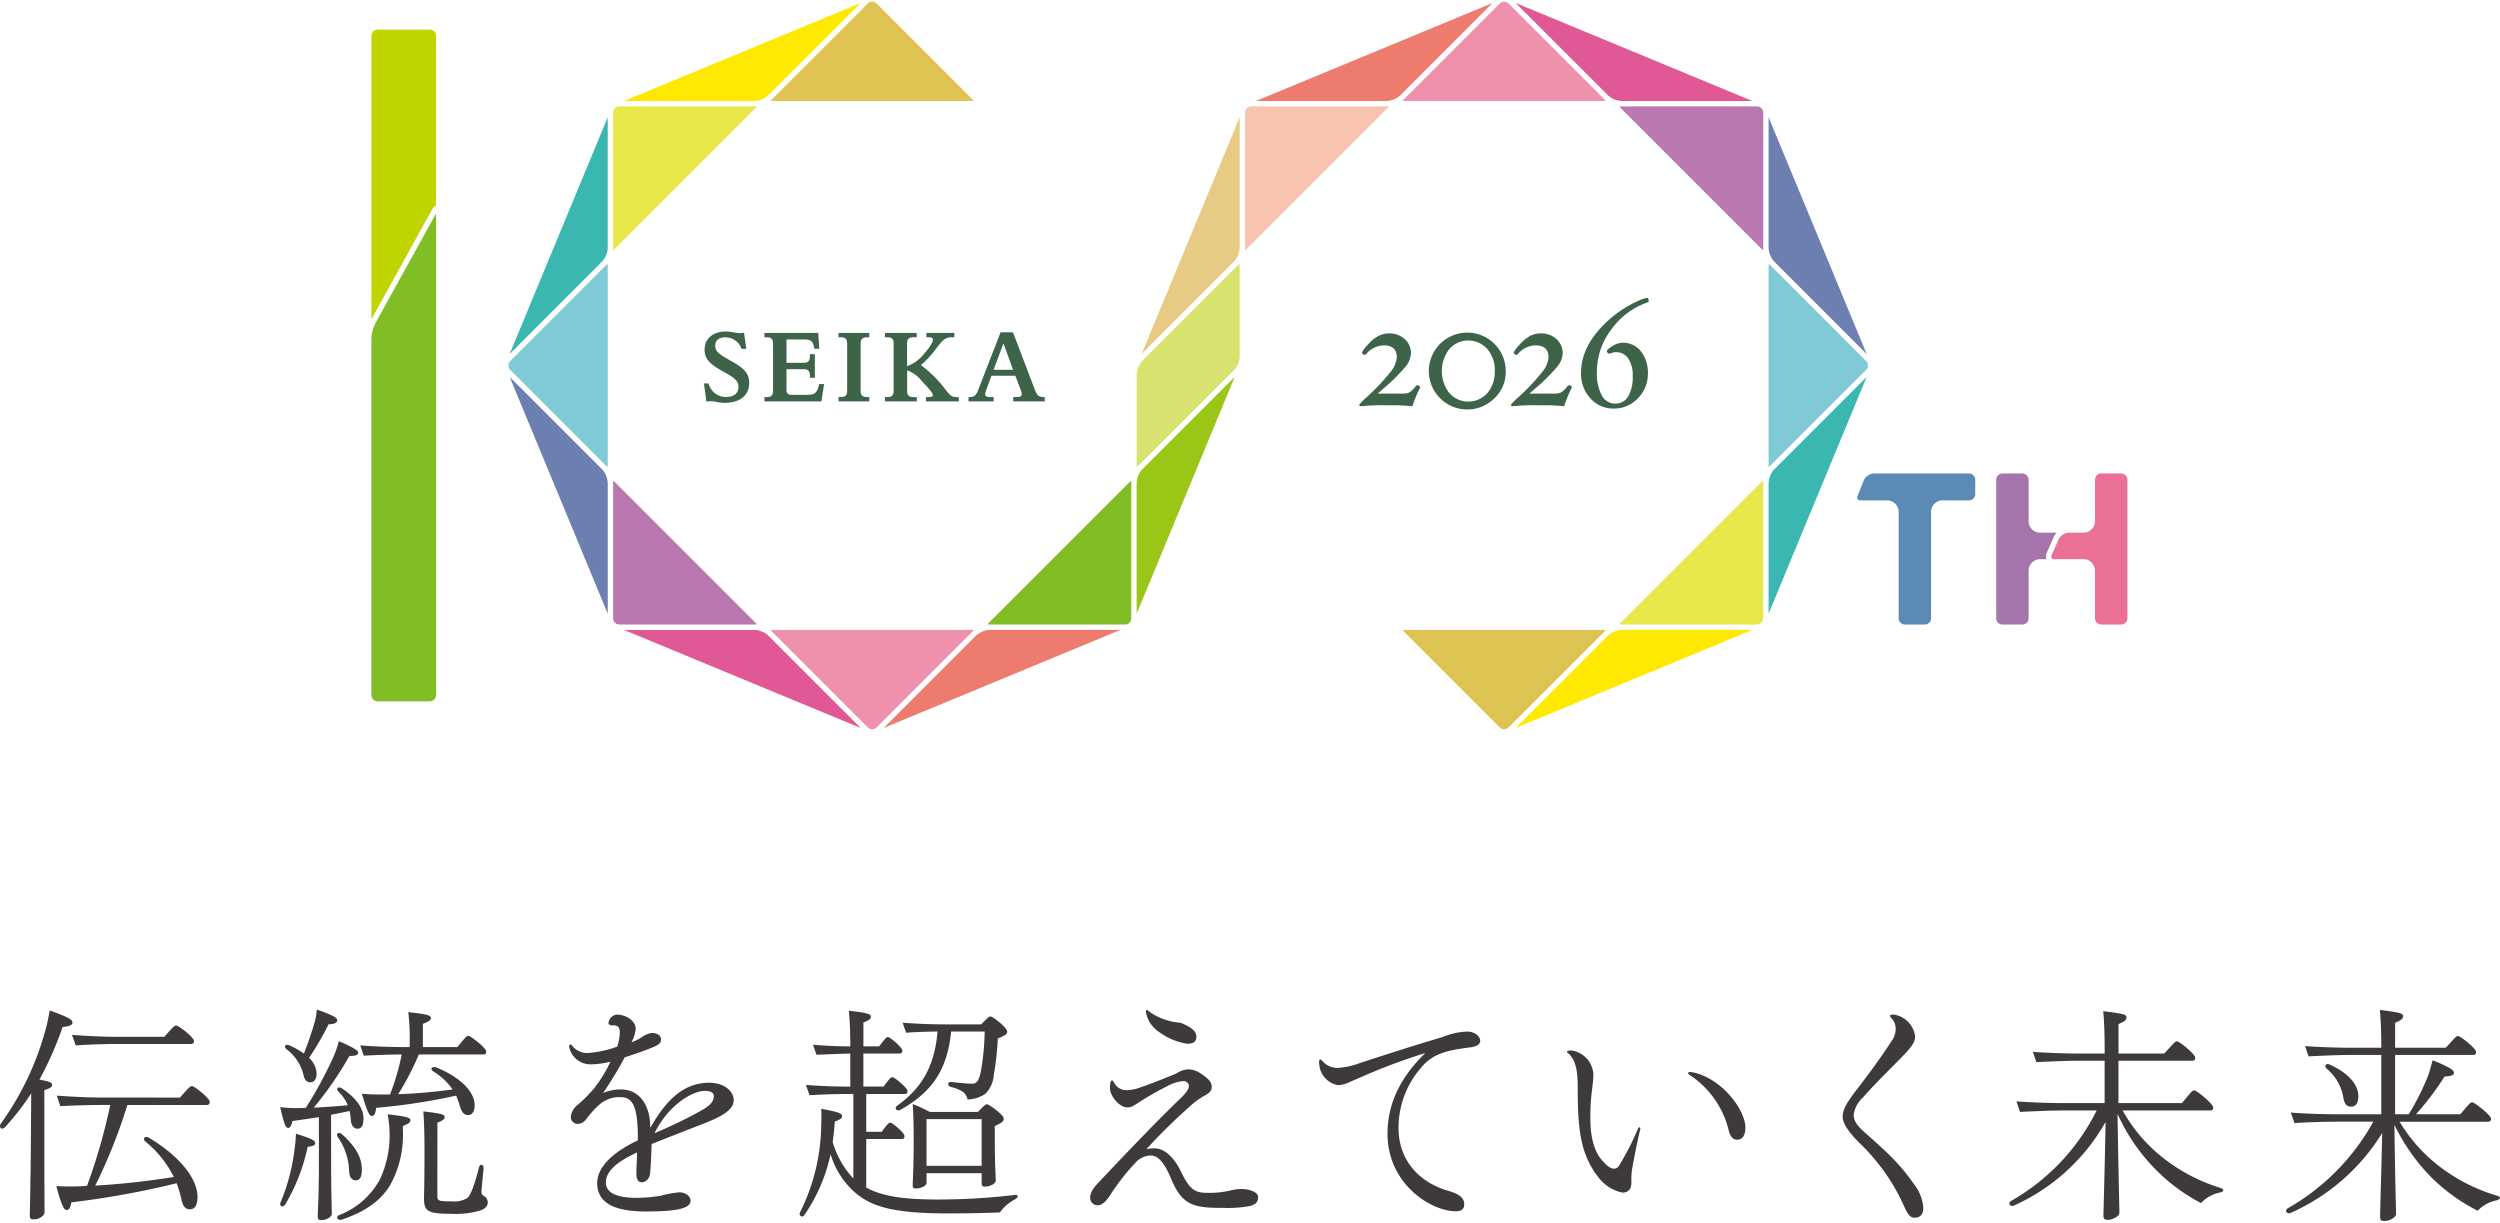 <svg xmlns="http://www.w3.org/2000/svg" width="366" height="179" viewBox="0 0 366 179"><defs><style>.b439a7c7-2be7-4e1b-b6b2-d7929bbbc955{fill:#c0d500;}.ee092af8-512c-4046-b29f-61b4fac4466e{fill:#81be25;}.b426ad83-8ec1-4e5e-90a5-2055d89b9901{fill:#ed7c6f;}.eacb5b62-af6f-4ede-a3e2-c924585ae78d{fill:#e05996;}.beff3d95-aa52-4737-b241-b37fb46a3490{fill:#6d7eb1;}.e522746b-b75d-490f-a834-4afbc9073ddc{fill:#39b7b0;}.ba8d0594-ec7a-4078-ba59-64849ba9e39c{fill:#ffe900;}.a17a4f96-cb0e-4e9e-9924-f82cd40ad945{fill:#e7e749;}.b31f6824-1d23-4641-8bb8-89b7511e0384{fill:#b979b0;}.edd57528-1bf6-4c11-81d8-fa017e71e15c{fill:#ef91ac;}.f300ee51-9290-4caa-8e07-7f6693169082{fill:#e0c453;}.e92c1e9e-2fef-4bc5-92ee-23f4623baf97{fill:#7fcad6;}.b3c6bdec-ed46-4aa5-bb17-738a6ca00309{fill:#e7cb84;}.ab6fe6c1-bcb5-4c57-9b0b-e878db9e0a9e{fill:#f7c5ad;}.e26e88d1-3d28-446a-baba-fa1a273d813b{fill:#9ac717;}.b80ef8cc-7a88-48e3-8b03-810a4ee2cc47{fill:#d8e26e;}.a13b742d-20a6-401c-a333-c70d09cd146e{fill:#5b8bb5;}.b47b2492-e9be-44f2-a3c6-0321acdb9cff{fill:#a474aa;}.f789452c-145f-4e34-a0af-4cd25fb17b80{fill:#eb7096;}.befc541c-f766-48e6-9a99-ef77c31987a4{fill:#3d6349;}.b655e3f9-7489-447b-b3fc-d1c20860acbc{fill:#3e3a39;}.a1290f2a-6235-4e49-adfb-12e8d04b509d{fill:none;}</style></defs><g id="f5b252f3-31ff-446e-8863-a27456d6cbb6" data-name="レイヤー 2"><g id="e1c6c595-09c8-4df6-95a6-e40a946c8f61" data-name="レイヤー 1"><g id="fd342312-5f1f-4be9-921f-227261d701ec" data-name="グループ 622"><path id="b9e062a3-f078-412e-a63f-f7c112a54f14" data-name="パス 3894" class="b439a7c7-2be7-4e1b-b6b2-d7929bbbc955" d="M63.838,30.095V5.254a.918.918,0,0,0-.917-.917h-7.63a.918.918,0,0,0-.917.917v41.49l8.879-16.057A1.179,1.179,0,0,1,63.838,30.095Z"/><path id="af2ddbf8-42ef-44f8-a0d9-75355e55287d" data-name="パス 3895" class="ee092af8-512c-4046-b29f-61b4fac4466e" d="M54.373,49.577v52.178a.918.918,0,0,0,.917.917h7.63a.918.918,0,0,0,.917-.917v-70.5l-8.876,16.055A5.618,5.618,0,0,0,54.373,49.577Z"/><path id="b93432f3-a724-47fa-9548-16af2b73193f" data-name="パス 3896" class="b426ad83-8ec1-4e5e-90a5-2055d89b9901" d="M129.362,106.577l34.672-14.361h-19.161a3.284,3.284,0,0,0-1.958.812Z"/><path id="b765ca6c-4b39-4480-ac46-460650279de9" data-name="パス 3897" class="eacb5b62-af6f-4ede-a3e2-c924585ae78d" d="M91.343,92.218l34.672,14.361-13.553-13.549a3.279,3.279,0,0,0-1.957-.812Z"/><path id="ff74fe31-766e-4acd-b514-189e02ba3f7b" data-name="パス 3898" class="beff3d95-aa52-4737-b241-b37fb46a3490" d="M74.614,55.177l14.361,34.671v-19.161a3.289,3.289,0,0,0-.811-1.958Z"/><path id="acc7c8ef-3bf1-4e0d-961e-5f7d5443fe4a" data-name="パス 3899" class="e522746b-b75d-490f-a834-4afbc9073ddc" d="M88.974,17.158l-14.361,34.671,13.548-13.552a3.294,3.294,0,0,0,.811-1.958Z"/><path id="e78c534b-ffa3-4a78-a81b-89221ddb4027" data-name="パス 3900" class="ba8d0594-ec7a-4078-ba59-64849ba9e39c" d="M126.015.428l-34.671,14.361h19.163a3.284,3.284,0,0,0,1.957-.811Z"/><path id="e745dfb9-05e8-47b2-91d2-aa03898fb70f" data-name="パス 3901" class="a17a4f96-cb0e-4e9e-9924-f82cd40ad945" d="M90.016,36.426l20.6-20.6a.712.712,0,0,0,.171-.231,1.2,1.2,0,0,0-.276-.025h-19.833a.918.918,0,0,0-.917.918v19.829a.708.708,0,0,0,.043.283A2.289,2.289,0,0,0,90.016,36.426Z"/><path id="f113e5cd-d156-42f7-9232-e3e6ce173a1f" data-name="パス 3902" class="b31f6824-1d23-4641-8bb8-89b7511e0384" d="M110.612,91.177l-20.6-20.6a.7.7,0,0,0-.231-.17,2.272,2.272,0,0,0-.024.276v19.829a.917.917,0,0,0,.917.916h19.829a.723.723,0,0,0,.284-.042A2.218,2.218,0,0,0,110.612,91.177Z"/><path id="a34fbc8d-a685-43e9-994e-9b61e96c04be" data-name="パス 3903" class="ee092af8-512c-4046-b29f-61b4fac4466e" d="M165.362,70.577l-20.6,20.6a.735.735,0,0,0-.171.231h.005a2.04,2.04,0,0,0,.272.024h19.834a.918.918,0,0,0,.917-.916v-19.829a.711.711,0,0,0-.043-.284A2.224,2.224,0,0,0,165.362,70.577Z"/><path id="b55d09a1-a686-47d6-aee9-a99bf3ab5581" data-name="パス 3904" class="edd57528-1bf6-4c11-81d8-fa017e71e15c" d="M142.252,92.218h-29.127a.711.711,0,0,0-.284.043,2.392,2.392,0,0,0,.178.213l14.022,14.02a.941.941,0,0,0,1.3,0l14.02-14.017a.712.712,0,0,0,.171-.232A1.942,1.942,0,0,0,142.252,92.218Z"/><path id="aaf1fef1-9695-49d3-b9d5-24f426759295" data-name="パス 3905" class="f300ee51-9290-4caa-8e07-7f6693169082" d="M112.854,14.764a1.944,1.944,0,0,0,.272.025h29.127a.711.711,0,0,0,.284-.043,2.468,2.468,0,0,0-.178-.212l-14.021-14.022a.918.918,0,0,0-1.298-.002l-.002.002-14.022,14.022a.7.7,0,0,0-.17.231Z"/><path id="b736247c-b0b7-4c60-bd81-ba9158199d20" data-name="パス 3906" class="e92c1e9e-2fef-4bc5-92ee-23f4623baf97" d="M88.974,68.067v-29.127a.711.711,0,0,0-.043-.284,2.624,2.624,0,0,0-.213.178l-14.02,14.021a.919.919,0,0,0-0,1.3l0.0 0,14.02,14.021a.712.712,0,0,0,.232.171A2.546,2.546,0,0,0,88.974,68.067Z"/><path id="a283fe87-0500-4b7b-8573-2f0b1e1c0fd2" data-name="パス 3907" class="b426ad83-8ec1-4e5e-90a5-2055d89b9901" d="M203.024,14.789a3.292,3.292,0,0,0,1.958-.811l13.549-13.55-34.669,14.361Z"/><path id="bb136207-99ea-4706-9b60-f6c919a685d8" data-name="パス 3908" class="b3c6bdec-ed46-4aa5-bb17-738a6ca00309" d="M174.596,44.363l6.085-6.084a3.294,3.294,0,0,0,.811-1.958v-19.163l-14.361,34.671Z"/><path id="a20725d1-b060-4132-a9ae-35ef3b4f6fa3" data-name="パス 3909" class="eacb5b62-af6f-4ede-a3e2-c924585ae78d" d="M235.432,13.977a3.284,3.284,0,0,0,1.958.811h19.163L221.881.428Z"/><path id="a719bdaa-30ce-4786-98a2-150818642355" data-name="パス 3910" class="beff3d95-aa52-4737-b241-b37fb46a3490" d="M258.92,36.321a3.3,3.3,0,0,0,.812,1.958l13.549,13.55-14.361-34.673Z"/><path id="eca1520a-c6e9-473b-b51c-d4c71b70efe7" data-name="パス 3911" class="e522746b-b75d-490f-a834-4afbc9073ddc" d="M258.92,89.851l14.361-34.674-13.549,13.55a3.29,3.29,0,0,0-.812,1.958Z"/><path id="aa8ac5be-90be-49ad-9803-217cdc869428" data-name="パス 3912" class="ba8d0594-ec7a-4078-ba59-64849ba9e39c" d="M221.88,106.577l34.673-14.362H237.39a3.279,3.279,0,0,0-1.958.812Z"/><path id="b41ec7eb-21f9-4243-8644-60ef41f95402" data-name="パス 3913" class="a17a4f96-cb0e-4e9e-9924-f82cd40ad945" d="M257.88,70.577l-20.6,20.6a.72.72,0,0,0-.171.231h0a2.086,2.086,0,0,0,.273.024h19.829a.917.917,0,0,0,.916-.916v-19.829a.721.721,0,0,0-.042-.284A2.109,2.109,0,0,0,257.88,70.577Z"/><path id="a0dd7d41-1b52-47bb-9594-7120a4564229" data-name="パス 3914" class="b31f6824-1d23-4641-8bb8-89b7511e0384" d="M257.219,15.577h-19.829a.71.71,0,0,0-.285.044,2.599,2.599,0,0,0,.179.212l20.6,20.6a.7.7,0,0,0,.231.171,2.296,2.296,0,0,0,.024-.276v-19.836A.918.918,0,0,0,257.219,15.577Z"/><path id="abf47247-4a87-41c2-8806-b9eceb26ea31" data-name="パス 3915" class="ab6fe6c1-bcb5-4c57-9b0b-e878db9e0a9e" d="M182.278,16.492v19.829a.711.711,0,0,0,.043.284,2.433,2.433,0,0,0,.212-.179l20.6-20.6a.73.73,0,0,0,.171-.231,2.237,2.237,0,0,0-.276-.025h-19.83a.918.918,0,0,0-.92.916Z"/><path id="e8424d7c-2f9c-4ba7-bf90-027cd6404160" data-name="パス 3916" class="edd57528-1bf6-4c11-81d8-fa017e71e15c" d="M219.562.512l-14.02,14.022a.713.713,0,0,0-.171.231h0a2.032,2.032,0,0,0,.272.024h29.127a.718.718,0,0,0,.284-.043,2.288,2.288,0,0,0-.178-.212l-14.021-14.022A.919.919,0,0,0,219.562.512Z"/><path id="e8281416-d289-4e45-886f-777fe64ae4dd" data-name="パス 3917" class="f300ee51-9290-4caa-8e07-7f6693169082" d="M234.769,92.218h-29.127a.693.693,0,0,0-.284.043,2.292,2.292,0,0,0,.179.213l14.02,14.02a.919.919,0,0,0,1.3 0l0-0,14.021-14.02a.699.699,0,0,0,.171-.232A2.406,2.406,0,0,0,234.769,92.218Z"/><path id="e8e48857-7c74-4436-97c6-2a5c4682f019" data-name="パス 3918" class="e92c1e9e-2fef-4bc5-92ee-23f4623baf97" d="M273.196,52.855l-14.02-14.021a.699.699,0,0,0-.232-.171,2.3,2.3,0,0,0-.024.277v29.127a.718.718,0,0,0,.043.285,2.167,2.167,0,0,0,.213-.179l14.02-14.021a.921.921,0,0,0,0-1.3Z"/><path id="a01361d3-8147-4152-8e68-f9e9dc867bc5" data-name="パス 3919" class="e26e88d1-3d28-446a-baba-fa1a273d813b" d="M166.404,89.85l14.358-34.673-13.551,13.55a3.3,3.3,0,0,0-.811,1.958Z"/><path id="b1bf0558-4cfa-4f7a-a612-f570a4faa008" data-name="パス 3920" class="b80ef8cc-7a88-48e3-8b03-810a4ee2cc47" d="M166.404,68.067a.685.685,0,0,0,.044.284,2.267,2.267,0,0,0,.214-.174l14.021-14.021a3.29,3.29,0,0,0,.811-1.958v-13.258a.711.711,0,0,0-.043-.284,2.693,2.693,0,0,0-.212.178l-14.022,14.021a3.3,3.3,0,0,0-.811,1.958Z"/><path id="b700a0a2-1f52-464c-bd0d-790848ea8fa7" data-name="パス 3921" class="a13b742d-20a6-401c-a333-c70d09cd146e" d="M288.261,69.318h-13.954a1.717,1.717,0,0,0-1.432.969l-.917,2.291a.441.441,0,0,0,.457.677h3.85a1.7,1.7,0,0,1,1.7,1.7h0v15.559a.917.917,0,0,0,.916.916h2.912a.918.918,0,0,0,.917-.916v-15.557a1.7,1.7,0,0,1,1.7-1.7h3.85a.917.917,0,0,0,.916-.917v-2.1a.917.917,0,0,0-.912-.922Z"/><path id="abb152dc-8e97-420e-915d-005b42ef8b72" data-name="パス 3922" class="b47b2492-e9be-44f2-a3c6-0321acdb9cff" d="M299.661,80.894l1-2.263a2.223,2.223,0,0,1,.455-.645h-2.427a1.7,1.7,0,0,1-1.7-1.7h0v-6.049a.918.918,0,0,0-.916-.917h-2.912a.918.918,0,0,0-.917.917v20.281a.917.917,0,0,0,.917.916h2.912a.917.917,0,0,0,.916-.916v-6.955a1.706,1.706,0,0,1,1.7-1.7h.892A1.351,1.351,0,0,1,299.661,80.894Z"/><path id="eb0c353c-3a34-4412-8e80-8a9ed748a3dd" data-name="パス 3923" class="f789452c-145f-4e34-a0af-4cd25fb17b80" d="M301.386,78.949h0l-1,2.262a.408.408,0,0,0,.422.645h4.2a1.706,1.706,0,0,1,1.7,1.7v6.955a.918.918,0,0,0,.917.916h2.911a.917.917,0,0,0,.917-.916v-20.281a.918.918,0,0,0-.917-.917h-2.911a.919.919,0,0,0-.917.917v6.049a1.7,1.7,0,0,1-1.7,1.7h-2.136A1.812,1.812,0,0,0,301.386,78.949Z"/><g id="eebccdfc-5870-40bf-9102-a2f19219eaac" data-name="グループ 619"><path id="bbf2dbb9-9ca2-4aba-a55c-49f02ad57213" data-name="パス 3924" class="befc541c-f766-48e6-9a99-ef77c31987a4" d="M207.901,56.743a19.595,19.595,0,0,0-1.129,2.732,27.229,27.229,0,0,0-3.547-.138,31.171,31.171,0,0,0-4,.138c-.146,0-.219-.085-.219-.254a9.75,9.75,0,0,1,1.015-1.016,31.592,31.592,0,0,0,3.557-3.759,3.916,3.916,0,0,0,.917-2.13q0-1.755-1.937-1.755a3.522,3.522,0,0,0-2.591,1.316.232.232,0,0,1-.173.058.408.408,0,0,1-.282-.109.308.308,0,0,1-.121-.225,4.207,4.207,0,0,1,.772-1.038,5.764,5.764,0,0,1,1.541-1.326,3.287,3.287,0,0,1,1.613-.427,3.332,3.332,0,0,1,2.337.829,2.752,2.752,0,0,1,.91,2.131,3.3,3.3,0,0,1-.778,1.889,26.984,26.984,0,0,1-3.415,3.362q-.449.4-.669.6h3.664a2.085,2.085,0,0,0,1-.19,3.818,3.818,0,0,0,.916-.917.3.3,0,0,1,.242-.115.431.431,0,0,1,.265.1A.272.272,0,0,1,207.901,56.743Z"/><path id="ab653ab4-0063-462f-be87-72e72ab81d87" data-name="パス 3925" class="befc541c-f766-48e6-9a99-ef77c31987a4" d="M220.438,54.332a5.273,5.273,0,0,1-1.6,3.921,5.628,5.628,0,1,1,1.6-3.921Zm-1.6,0a4.726,4.726,0,0,0-1.1-3.238,3.714,3.714,0,0,0-5.554,0,5.306,5.306,0,0,0,0,6.464,3.742,3.742,0,0,0,5.56,0,4.7,4.7,0,0,0,1.091-3.226Z"/><path id="b8150dc1-1e86-4d98-8d70-8d1420e67979" data-name="パス 3926" class="befc541c-f766-48e6-9a99-ef77c31987a4" d="M230.112,56.743a19.48,19.48,0,0,0-1.128,2.732,27.265,27.265,0,0,0-3.548-.138,31.171,31.171,0,0,0-4,.138c-.146,0-.219-.085-.219-.254a9.75,9.75,0,0,1,1.015-1.016,31.624,31.624,0,0,0,3.558-3.759,3.916,3.916,0,0,0,.917-2.13q0-1.755-1.938-1.755a3.522,3.522,0,0,0-2.591,1.316.231.231,0,0,1-.172.058.408.408,0,0,1-.283-.109.308.308,0,0,1-.121-.225,4.207,4.207,0,0,1,.772-1.038,5.752,5.752,0,0,1,1.542-1.326,3.281,3.281,0,0,1,1.612-.427,3.332,3.332,0,0,1,2.337.829,2.752,2.752,0,0,1,.91,2.131,3.306,3.306,0,0,1-.777,1.889,27.082,27.082,0,0,1-3.416,3.362l-.668.6h3.663a2.079,2.079,0,0,0,1-.19,3.818,3.818,0,0,0,.916-.917.3.3,0,0,1,.242-.115.429.429,0,0,1,.265.1A.272.272,0,0,1,230.112,56.743Z"/><path id="e3e220ec-8561-498e-9317-0010fd97df4a" data-name="パス 3927" class="befc541c-f766-48e6-9a99-ef77c31987a4" d="M241.362,44.033c0,.124-.027.193-.08.208a10.9,10.9,0,0,0-5.34,3.932,10.222,10.222,0,0,0-2.156,6.274,6.94,6.94,0,0,0,.7,3.414,2.176,2.176,0,0,0,1.978,1.222,2.117,2.117,0,0,0,1.9-1.049,5.658,5.658,0,0,0,.663-3.01,4.324,4.324,0,0,0-.652-2.543,2.081,2.081,0,0,0-1.792-.917,1.928,1.928,0,0,0-.877.208l-.092.023a.325.325,0,0,1-.254-.145.432.432,0,0,1-.116-.259q0-.219.8-.715a2.9,2.9,0,0,1,1.505-.5,3.277,3.277,0,0,1,2.687,1.263,5.116,5.116,0,0,1,1.014,3.3,4.975,4.975,0,0,1-1.452,3.558,4.691,4.691,0,0,1-3.517,1.516,4.451,4.451,0,0,1-3.46-1.51,5.274,5.274,0,0,1-1.361-3.656q0-4,3.748-7.519a16.703,16.703,0,0,1,2.151-1.713,15.23,15.23,0,0,1,2.317-1.291,5.606,5.606,0,0,1,1.436-.513C241.273,43.619,241.362,43.757,241.362,44.033Z"/></g><g id="bdb08ce9-79e3-4c2b-b8ef-cc3b95b5b094" data-name="グループ 621"><g id="ac7d0887-f38a-4419-a4c8-2cac870ec2b5" data-name="グループ 620"><path id="e78776e2-2b12-4965-9fd9-b79361063a2e" data-name="パス 3928" class="befc541c-f766-48e6-9a99-ef77c31987a4" d="M104.08,58.736a2.038,2.038,0,0,0-.57.061h-.091l-.361-2.661h.677a2.608,2.608,0,0,0,2.54,1.984c1.143,0,1.834-.511,1.834-1.473,0-.812-.465-1.292-2.1-2.18-2.03-1.112-2.857-1.864-2.857-3.292,0-1.668,1.339-2.645,3.1-2.645.782,0,1.518.24,2.015.24a2.07,2.07,0,0,0,.57-.06h.091l.331,2.36h-.697a2.514,2.514,0,0,0-2.406-1.683c-.962,0-1.443.495-1.443,1.2,0,.812.436,1.2,2.1,2.134,2.075,1.143,2.871,1.879,2.871,3.338,0,1.894-1.442,2.916-3.607,2.916C105.297,58.977,104.576,58.736,104.08,58.736Z"/><path id="aa4dfbb3-0a3a-4afa-875a-cf96fed148ac" data-name="パス 3929" class="befc541c-f766-48e6-9a99-ef77c31987a4" d="M111.912,58.135h.271c.706,0,.992-.225.992-.916v-6.93c0-.692-.286-.917-.992-.917h-.271v-.632h7.877l.151,2.315h-.707l-.075-.331c-.165-.766-.5-1.022-1.338-1.022h-2.676v3.413h2.511c.692,0,.917-.286.917-.993v-.27h.722v3.458h-.722v-.271c0-.707-.225-.992-.917-.992h-2.511v3.006c0,.541.2.751.737.751h2.36c.977,0,1.338-.27,1.593-1.2l.106-.376h.706l-.39,2.54h-8.344Z"/><path id="b4caaa5e-f618-45db-9691-9446b9bcd065" data-name="パス 3930" class="befc541c-f766-48e6-9a99-ef77c31987a4" d="M122.761,58.135h.271c.707,0,.992-.225.992-.916v-6.93c0-.692-.285-.917-.992-.917h-.271v-.632h4.5v.632h-.271c-.706,0-.992.225-.992.917v6.93c0,.691.286.916.992.916h.271v.631h-4.5Z"/><path id="f2033ed0-3826-4bfa-baf8-b8692de96690" data-name="パス 3931" class="befc541c-f766-48e6-9a99-ef77c31987a4" d="M129.562,58.135h.271c.706,0,.992-.225.992-.916v-6.93c0-.692-.286-.917-.992-.917h-.271v-.632h4.646v.632h-.422c-.706,0-.992.225-.992.917v3.321a5.5,5.5,0,0,0,2.5-1.834c.991-1.127,1.277-1.728,1.277-2.044,0-.24-.18-.36-.676-.36h-.271v-.632h4.089v.632h-.3c-1.022,0-1.367.36-2.4,1.713a13.121,13.121,0,0,1-2.194,2.361,17.701,17.701,0,0,1,3.682,3.7c.6.767.872.992,1.579.992h.285v.631h-4.81v-.631h.226c.5,0,.8-.075.8-.285,0-.241-.495-.9-1.638-2.075a4.781,4.781,0,0,0-2.135-1.563v3.007c0,.691.286.916.992.916h.422v.631h-4.66Z"/><path id="a51a4f50-0f92-45e4-9597-bd00f0decc6d" data-name="パス 3932" class="befc541c-f766-48e6-9a99-ef77c31987a4" d="M141.855,58.135c.721,0,1.007-.2,1.307-.916l3.322-8.568h1.819l3.263,8.568c.3.721.585.916,1.307.916h.075v.631h-4.615v-.631h.5c.51,0,.751-.12.751-.421a1.826,1.826,0,0,0-.1-.495l-.842-2.21h-3.488l-.826,2.21a1.709,1.709,0,0,0-.106.48c0,.316.241.436.753.436h.495v.631h-3.682v-.631Zm5.051-7.861-1.445,3.863h2.856Z"/></g></g></g><g id="bb5b620c-53c3-400c-ba8b-38f4f38cc47c" data-name="グループ 625"><path id="a4b831c2-8624-4f89-90f5-c4bc038167a5" data-name="パス 3969" class="b655e3f9-7489-447b-b3fc-d1c20860acbc" d="M6.49,165.625c0,8.093.035,11,.035,11.841,0,.491-.755,1.051-1.545,1.051-.48,0-.618-.1-.618-.595,0-.736.1-3.153.172-12.19,0-1.858.035-3.785.035-5.676a34.93,34.93,0,0,1-3.847,4.975c-.343.349-.72.21-.72-.176a.65.65,0,0,1,.137-.384,42.465,42.465,0,0,0,6.558-13.838c.239-.84.411-1.751.583-2.7,2.781.981,3.331,1.368,3.331,1.752s-.411.562-1.442.666a50.614,50.614,0,0,1-3.4,7.707c1.545.28,1.854.421,1.854.77,0,.245-.137.456-1.134.771Zm19.847-4.939c1.373-1.541,1.51-1.68,1.785-1.68.343,0,2.576,1.786,2.576,2.277v.069c0,.315-.172.421-.516.421H18.646a79.817,79.817,0,0,1-4.7,11.8,115.184,115.184,0,0,0,11.5-1.261,15.681,15.681,0,0,0-4.153-5.184c-.481-.419-.07-.91.515-.56,4.841,2.908,7.106,6.2,7.106,8.653,0,1.226-.411,1.82-1.1,1.82-.651,0-1.029-.384-1.269-1.506a16.525,16.525,0,0,0-.687-2.311,127.165,127.165,0,0,1-15.418,2.8c-.137.84-.343,1.122-.687,1.122-.309,0-.651-.282-1.51-3.505,1.133.071,2.2.071,3.261.037.414,0,.825-.037,1.236-.072a84.889,84.889,0,0,0,3.4-11.839h-1.169c-2.06,0-4.738.1-6.146.174l-.514-1.541c1.889.141,4.428.28,6.66.28Zm-15.8-9.176c1.888.139,4.429.28,6.662.28h6.866c1.341-1.541,1.478-1.647,1.752-1.647.344,0,2.576,1.716,2.576,2.241v.07c0,.282-.172.386-.516.386h-10.673c-2.026,0-4.739.1-6.112.211Z"/><path id="b2bb581b-6a2f-43d9-b262-61e992b1f122" data-name="パス 3970" class="b655e3f9-7489-447b-b3fc-d1c20860acbc" d="M48.477,170.177c0,4.377.1,6.8.1,7.531,0,.49-.857.909-1.475.909-.448,0-.585-.1-.585-.525,0-.736.171-3.117.171-7.355v-7.182c-1.235.176-2.506.386-3.879.56-.137.736-.378,1.016-.618,1.016-.344,0-.55-.35-1.168-3.047a19.141,19.141,0,0,0,2.782.141,8.292,8.292,0,0,0,.96-.037,58.488,58.488,0,0,0,4.156-7.7,16.379,16.379,0,0,0,.687-2.068c2.539,1.122,2.816,1.4,2.816,1.717,0,.28-.242.456-1.271.456a51.15,51.15,0,0,1-5.22,7.565c1.649-.069,3.366-.21,4.979-.349a5.707,5.707,0,0,0-1.339-1.962c-.48-.491-.034-.875.516-.491,2.23,1.507,3.124,3.013,3.124,4.38,0,1.016-.276,1.506-.859,1.506-.481,0-.892-.317-1-1.261a7.354,7.354,0,0,0-.17-1.332c-1,.21-1.821.386-2.713.562Zm-2.335-2.839c0,.315-.241.456-1.1.56a27.936,27.936,0,0,1-3.263,8.408c-.274.455-.755.351-.755-.035a.611.611,0,0,1,.069-.28,29.299,29.299,0,0,0,2.061-8.021,17.74,17.74,0,0,0,.172-2c2.435.777,2.816,1.023,2.816,1.372Zm-3.742-14.291a12.842,12.842,0,0,1,2.093,1.191c.618-1.543,1.1-3.014,1.545-4.484a9.7,9.7,0,0,0,.343-1.962c2.542.91,2.988,1.227,2.988,1.576,0,.315-.309.56-1.271.595a41.231,41.231,0,0,1-2.85,4.905,3.286,3.286,0,0,1,1.1,2.276c0,.842-.342,1.3-.892,1.3-.481,0-.825-.209-1.03-1.085a6.626,6.626,0,0,0-2.473-3.748c-.515-.421-.138-.84.447-.56Zm7.073,13.451c-.378-.56.137-.877.618-.421,2.026,1.821,2.883,3.434,2.883,5.15,0,1.016-.274,1.576-.857,1.576s-.927-.384-1-1.261a9.099,9.099,0,0,0-1.644-5.04Zm9.51-.981a15.111,15.111,0,0,1-1.888,8.022c-1.477,2.417-3.847,3.923-7.039,5.009a.684.684,0,0,1-.241.034c-.446,0-.686-.49-.137-.7a11.456,11.456,0,0,0,5.94-5.217,15.111,15.111,0,0,0,1.407-6.971,15.543,15.543,0,0,0-.274-2.559c2.815.317,3.331.491,3.331.877,0,.315-.207.456-1.1.84Zm2.335-11.14a40.705,40.705,0,0,1-3.022,5.814,79.283,79.283,0,0,0,7.967-.7,9.554,9.554,0,0,0-2.817-2.628c-.583-.384-.17-.8.413-.595,3.742,1.507,5.631,3.714,5.631,5.5,0,1.016-.379,1.471-.962,1.471-.652,0-.927-.42-1.236-1.4a11.737,11.737,0,0,0-.515-1.437,90.572,90.572,0,0,1-11.708,1.786c-.1.877-.309,1.192-.618,1.192-.344,0-.618-.385-1.477-3.258,1.064.106,2.13.106,3.124.106h1a34.558,34.558,0,0,0,1.716-5.851c-1.888,0-4.325.106-5.563.176l-.513-1.506c1.819.139,4.29.245,6.42.245h.825v-1.087a32.038,32.038,0,0,0-.207-4.028c2.918.314,3.3.49,3.3.876,0,.28-.206.456-1.168.84v3.4h5.048c1.236-1.506,1.373-1.647,1.614-1.647.344,0,2.609,1.786,2.609,2.276v.072c0,.208-.1.384-.411.384Zm2.713,20.7c0,.7.1.8,2.128.8a3.665,3.665,0,0,0,2.267-.491c.377-.384.892-1.3,1.682-4.412.137-.666.755-.56.687.139-.172,1.858-.309,3.049-.309,3.364s.068.421.377.629a1.1,1.1,0,0,1,.55.877c0,.666-.481,1.05-1.2,1.261a12.681,12.681,0,0,1-4.153.456c-3.538,0-3.984-.421-3.984-2.277,0-.666.069-2.172.069-6.587,0-3.4-.069-4.694-.171-6.129,2.713.315,3.124.454,3.124.84,0,.245-.137.456-1.064.805Z"/><path id="bede8ca2-5f1b-48a4-8dc2-9787b2107d7c" data-name="パス 3971" class="b655e3f9-7489-447b-b3fc-d1c20860acbc" d="M93.381,166.641c0-5.113-.927-6.025-2.644-6.025a4.444,4.444,0,0,0-3.159,1.261,14.324,14.324,0,0,0-1.786,2,1.588,1.588,0,0,1-1.236.666,1.027,1.027,0,0,1-.995-1.016,2.582,2.582,0,0,1,1.064-1.82,20.962,20.962,0,0,0,2.3-2.314,19.239,19.239,0,0,0,2.439-3.958,12.398,12.398,0,0,1-2.92.386,3.177,3.177,0,0,1-3.124-2.594c0-.208.069-.314.207-.314.067,0,.137.034.239.175a2.757,2.757,0,0,0,2.541,1.051,15.77,15.77,0,0,0,4.052-.912,7.274,7.274,0,0,0,.378-2.066c0-.875-.378-1.05-1-1.05-.446,0-.653-.1-.653-.386a1.4,1.4,0,0,1,1.2-1.19c1.3,0,2.781.84,2.781,2.136a5.234,5.234,0,0,1-.618,1.927,8.09,8.09,0,0,0,1.544-.771,3.177,3.177,0,0,1,1.408-.6c1.064,0,1.373.527,1.373.981,0,.386-.2.666-.892.981-1.029.455-2.506.981-4.43,1.612a55.736,55.736,0,0,1-3.159,5.22,6.537,6.537,0,0,1,2.611-.526c3.02,0,4.291,2.768,4.291,5.394v.141h.069c2.472-4.38,5.115-6.516,8.583-6.516,2.2,0,3.571,1.261,3.571,2.557,0,1.331-1.578,2.312-4.154,3.327-2.334.912-5.219,2.032-7.863,3.084-.067,1.786-.1,2.872-.206,4.132-.068,1.053-.721,1.472-1.236,1.472-.481,0-.79-.384-.79-1.192,0-1.015.1-2.45.1-3.186-2.611,1.226-4.567,2.592-4.567,4.413,0,1.3,1.167,2.242,4.532,2.242a22.425,22.425,0,0,0,3.536-.315,15.206,15.206,0,0,1,2.713-.491c.755,0,1.615.491,1.615,1.227,0,1.156-2.1,1.575-6.525,1.575-4.361,0-7.141-1.085-7.141-4.167,0-2.033,1.784-4.275,5.94-6.235Zm2.437-.736c1.992-.84,4.086-1.821,6.283-3.012,1.3-.7,2.4-1.33,2.4-2.416,0-.421-.309-.77-1.338-.77-1.645-0-5.181,1.856-7.345,6.198Z"/><path id="e821c345-9bfa-480e-ab08-0dfa9df7d8fa" data-name="パス 3972" class="b655e3f9-7489-447b-b3fc-d1c20860acbc" d="M126.818,173.857c1.991,1.088,4.7,1.752,10.437,1.752a96.061,96.061,0,0,0,11.264-.664c.309-.035.481.034.481.173,0,.176-.172.317-.448.491a6.079,6.079,0,0,0-2.163,1.892c-2.713.1-4.532.141-7.587.141-7.624,0-10.748-.877-13.152-2.663a12.035,12.035,0,0,1-4.051-5.99,25.1,25.1,0,0,1-3.812,8.862.515.515,0,0,1-.377.245.357.357,0,0,1-.345-.369l.001-.015a.678.678,0,0,1,.1-.315,29.136,29.136,0,0,0,3.057-12.753,17.632,17.632,0,0,0,0-2.311c2.541.456,3.054.666,3.054,1.085,0,.211-.067.421-1.063.773-.068,1.05-.172,2.031-.309,3.012a13.168,13.168,0,0,0,3.022,5.324v-12.366h-.962c-1.819,0-4.293.106-5.459.175l-.516-1.506c1.649.141,3.949.245,5.975.245h.516v-4.833c-1.752.035-3.915.139-4.946.174l-.513-1.472c1.51.141,3.57.246,5.459.246v-.07c0-2.172-.07-3.607-.207-5.15,2.885.317,3.229.525,3.229.877,0,.245-.139.49-1.1.84v3.5h2.3c.961-1.261,1.1-1.366,1.3-1.366.309,0,2.093,1.541,2.093,1.962v.07c0,.245-.137.386-.481.386h-5.217v4.833h2.963c.927-1.261,1.064-1.367,1.3-1.367.309,0,2.2,1.578,2.2,2v.069c0,.28-.172.385-.481.385h-5.561v5.536h2.265c.894-1.226,1.031-1.333,1.271-1.333.309,0,2.06,1.507,2.06,1.928v.069c0,.245-.1.386-.376.386h-5.22Zm12.43-22.838c-.585,5.814-2.952,8.931-7.417,11.455-.55.315-1-.282-.446-.631,3.673-2.627,5.459-5.921,5.87-10.824-1.682,0-3.6.1-4.6.174l-.516-1.471c1.717.141,4.086.245,6.146.245h5.357c1.029-1.051,1.166-1.155,1.373-1.155.309,0,2.437,1.611,2.437,2.207v.07c0,.28-.309.525-1.373.946a42.474,42.474,0,0,1-.583,5.324,4.308,4.308,0,0,1-1.271,2.8,4.89,4.89,0,0,1-2.576.807,1.831,1.831,0,0,0-.685-1.122,5.4,5.4,0,0,0-1.717-.7c-.618-.174-.55-.8.068-.736,1.2.141,2.439.245,2.952.245.653,0,1-.28,1.306-1.68a36.066,36.066,0,0,0,.583-5.955Zm7.691,12.785c0,.35-.241.56-1.3,1.051v1.927c0,3.924.137,5.254.137,6.06,0,.49-.927.876-1.579.876-.344,0-.481-.106-.481-.49v-1.472h-8.068v1.4c0,.489-.894.84-1.545.84-.378,0-.481-.106-.481-.49,0-.632.137-2.663.137-6.025,0-3.084-.034-4.2-.137-5.851a23.617,23.617,0,0,1,2.507,1.157h7.032c.995-1.016,1.134-1.122,1.338-1.122.277,0,2.439,1.543,2.439,2.068Zm-3.228,6.867v-6.832h-8.068v6.832Z"/><path id="bf9eccd4-8048-437d-8c4d-dce3e19bbec5" data-name="パス 3973" class="b655e3f9-7489-447b-b3fc-d1c20860acbc" d="M168.976,168.113c1.717,0,3.09,1.682,3.914,3.4,1.306,2.733,2.13,3.117,3.847,3.117a12.91,12.91,0,0,0,3.261-.315,7.027,7.027,0,0,1,1.682-.245c1.443,0,2.507.56,2.507,1.122,0,.909-.446,1.155-1.2,1.365a17.609,17.609,0,0,1-3.847.28c-4.291,0-6.042-.28-7.691-4.273-1.236-2.978-2.23-3.4-3.055-3.4a3.163,3.163,0,0,0-1.991.877,32.19,32.19,0,0,0-3.881,4.939c-.79,1.192-1.3,1.472-1.889,1.472a1.082,1.082,0,0,1-1.029-1.122c0-.84.548-1.506,1.51-2.522,4.945-5.22,8.137-8.547,11.606-11.911.789-.735,1.34-1.434,1.34-1.89a.782.782,0,0,0-.825-.736,5.918,5.918,0,0,0-2.4.771c-.857.421-2.644,1.4-3.777,2.135-1.029.667-1.338.947-2.026.947-1.2,0-2.539-1.717-2.539-2.837,0-.56.1-1.122.309-1.122.1,0,.205.176.309.351a2.018,2.018,0,0,0,1.819,1.086,5.851,5.851,0,0,0,1.958-.385c1.749-.6,3.57-1.332,5.355-2.068a3.271,3.271,0,0,1,1.684-.595,3.086,3.086,0,0,1,1.784.56c1.236.806,1.684,1.3,1.684,2,0,.6-.344.912-1.066,1.3a11.762,11.762,0,0,0-2.265,1.682,82.592,82.592,0,0,0-6.249,6.166A4.344,4.344,0,0,1,168.976,168.113Zm-1.1-20.282c.07,0,.138.07.207.139a8.4,8.4,0,0,0,2.918,1.437,7.068,7.068,0,0,0,1.408.28,2.144,2.144,0,0,1,.894.245c1.166.525,1.853,1.087,1.853,1.823,0,.7-.378,1.05-1.34,1.05a9.231,9.231,0,0,1-3.914-1.577,4.53,4.53,0,0,1-2.128-2.976c.001-.282.036-.421.103-.421Z"/><path id="fb69a889-7dee-40f8-bec3-5e0b4dd76ec9" data-name="パス 3974" class="b655e3f9-7489-447b-b3fc-d1c20860acbc" d="M200.182,157.289c-1.2.525-2.3.981-2.644,1.155a4.326,4.326,0,0,1-1.682.421,3.338,3.338,0,0,1-2.611-2.418,7.492,7.492,0,0,1-.137-.981c0-.139.07-.349.172-.349s.207.069.379.28a2.9,2.9,0,0,0,2.2.946,11.195,11.195,0,0,0,3.192-.7c3.949-1.3,7.657-2.487,12.121-3.818a10.722,10.722,0,0,1,3.57-.805c1.306,0,1.959.805,1.959,1.331,0,.629-.653.874-1.443.981-3.261.421-5.459.84-7.21,2.977a13.359,13.359,0,0,0-3.3,8.862c0,4.414,2.713,7.847,7.313,9.178,1.58.456,2.3,1.016,2.3,1.962,0,.842-.618,1.015-1.236,1.015-3.675,0-9.993-4.028-9.993-11.348,0-4.59,2.06-8.443,5.529-11.806A83.488,83.488,0,0,0,200.182,157.289Z"/><path id="f48e33b3-ee29-4773-81c1-4bf8c5538d64" data-name="パス 3975" class="b655e3f9-7489-447b-b3fc-d1c20860acbc" d="M238.938,171.16a11.182,11.182,0,0,0-.1,2c0,.91-.446,1.435-1.306,1.435a5.835,5.835,0,0,1-3.5-2.207c-2.747-3.468-3.056-7.286-3.056-13.345,0-2.628-.412-3.994-1.408-4.87-.1-.07-.172-.139-.172-.211s.1-.1.241-.139a1.782,1.782,0,0,1,.446-.035,3.753,3.753,0,0,1,3.194,3.538c0,.595-.139,1.717-.241,2.522a30.206,30.206,0,0,0-.207,3.854c0,2.312.379,4.554,1.615,6.06.824.981,1.373,1.33,1.853,1.33.379,0,.551-.176.79-.525a41.493,41.493,0,0,0,2.713-5.324c.07-.141.137-.21.207-.21s.137.034.137.175a1.241,1.241,0,0,1-.069.35C239.661,167.307,239.248,169.445,238.938,171.16Zm16.586-6.095c0,1.261-.516,1.787-1.169,1.787-.548,0-.994-.246-1.3-1.472a13.454,13.454,0,0,0-5.666-7.987c-.172-.1-.241-.173-.241-.314,0-.07.137-.141.344-.141a6.743,6.743,0,0,1,1.3.316C252.776,158.654,255.524,162.824,255.524,165.065Z"/><path id="ab22f7d8-29c3-4ae0-a388-5263096a26dc" data-name="パス 3976" class="b655e3f9-7489-447b-b3fc-d1c20860acbc" d="M278.247,154.941c-2.06,2.1-3.64,3.609-5.494,5.71a4.265,4.265,0,0,0-1.373,2.522c0,.981.516,1.647,1.752,2.732,3.433,3.05,5.115,4.625,7.108,7.5a6.444,6.444,0,0,1,1.338,3.433c0,.946-.481,1.437-1.271,1.437-.583,0-.994-.387-1.545-1.682a29.621,29.621,0,0,0-6.627-9.352c-1.236-1.261-2.369-2.628-2.369-3.783,0-1.087.722-2.172,1.888-3.713,1.993-2.594,3.71-4.905,5.289-7.358a2.976,2.976,0,0,0,.584-1.855,2.275,2.275,0,0,0-.584-1.437c-.206-.21-.241-.28-.241-.386,0-.139.172-.174.583-.174a3.715,3.715,0,0,1,3.092,3.186C280.377,152.595,279.825,153.331,278.247,154.941Z"/><path id="a6f7b7fe-4472-482e-b6db-d5212e0098ed" data-name="パス 3977" class="b655e3f9-7489-447b-b3fc-d1c20860acbc" d="M310.761,162.577a22.889,22.889,0,0,0,6.009,7.006,25.738,25.738,0,0,0,8.24,4.308c.308.106.48.211.48.352,0,.175-.206.28-.515.349a5.059,5.059,0,0,0-2.746,1.541,26.592,26.592,0,0,1-6.662-4.938,27.726,27.726,0,0,1-5.562-8.127c.138,8.9.275,13.731.275,14.5,0,.49-1,1.015-1.682,1.015-.481,0-.653-.139-.653-.594,0-.877.172-5.78.309-13.732a29.007,29.007,0,0,1-13.392,12.225c-.376.176-.685-.034-.685-.28a.51.51,0,0,1,.309-.42,31.186,31.186,0,0,0,12.463-13.207h-4.841c-2.128,0-4.944.141-6.386.211l-.516-1.541c1.923.139,4.567.245,6.867.245h6.044v-6.2h-3.6c-2.13,0-4.946.139-6.388.21l-.514-1.506c1.924.139,4.567.245,6.867.245h3.64c0-3.049-.07-4.659-.207-6.2,3.09.384,3.4.49,3.4.909,0,.352-.205.562-1.166.981v4.31h6.694c1.478-1.612,1.615-1.788,1.854-1.788.413,0,2.679,1.892,2.679,2.383v.069c0,.28-.138.387-.447.387H310.141v6.2h9.3c1.408-1.682,1.51-1.858,1.784-1.858.414,0,2.783,2,2.783,2.488v.069c0,.245-.139.386-.448.386Z"/><path id="aee4efb0-17c7-49c1-a8b4-b841a016a3a6" data-name="パス 3978" class="b655e3f9-7489-447b-b3fc-d1c20860acbc" d="M351.302,164.225a23.562,23.562,0,0,0,5.94,6.62,25.962,25.962,0,0,0,8.309,4.2c.274.069.446.21.446.349,0,.107-.206.246-.515.352a5.12,5.12,0,0,0-2.746,1.506,26.801,26.801,0,0,1-6.7-4.8,28.899,28.899,0,0,1-5.494-7.778c.1,8.2.24,12.3.24,13.067,0,.491-1,1.016-1.682,1.016-.481,0-.653-.141-.653-.595,0-.842.137-5.045.309-12.3a29.973,29.973,0,0,1-13.392,11.7c-.376.175-.685-.035-.685-.315,0-.141.1-.28.309-.386a32.859,32.859,0,0,0,12.463-12.645h-5.322c-2.093,0-4.807.1-6.214.209l-.551-1.541c1.924.141,4.5.245,6.73.245h6.525v-8.687h-4.258c-2.128,0-4.945.141-6.386.21l-.515-1.506c1.923.141,4.566.245,6.866.245h4.293c0-2.452-.07-4.063-.207-5.534,3.09.386,3.4.525,3.4.911,0,.35-.205.56-1.166.981v3.642h7.417c1.407-1.541,1.544-1.717,1.784-1.717.378,0,2.643,1.823,2.643,2.314v.069c0,.28-.137.385-.446.385h-11.4v8.687h1.99a35.421,35.421,0,0,0,2.816-5.6c.241-.666.446-1.4.687-2.311,2.507,1.016,3.125,1.47,3.125,1.821,0,.28-.207.525-1.373.56a42.378,42.378,0,0,1-4.191,5.534h6.491c1.34-1.575,1.477-1.751,1.751-1.751.344,0,2.746,1.892,2.746,2.383v.069c0,.245-.137.386-.446.386Zm-10.641-7.741c-.515-.456-.1-.911.479-.6,2.611,1.192,4.121,2.874,4.121,4.59,0,1.12-.446,1.541-1.064,1.541-.583,0-.962-.314-1.133-1.332A6.971,6.971,0,0,0,340.661,156.484Z"/></g><rect class="a1290f2a-6235-4e49-adfb-12e8d04b509d" width="366" height="179"/></g></g></svg>